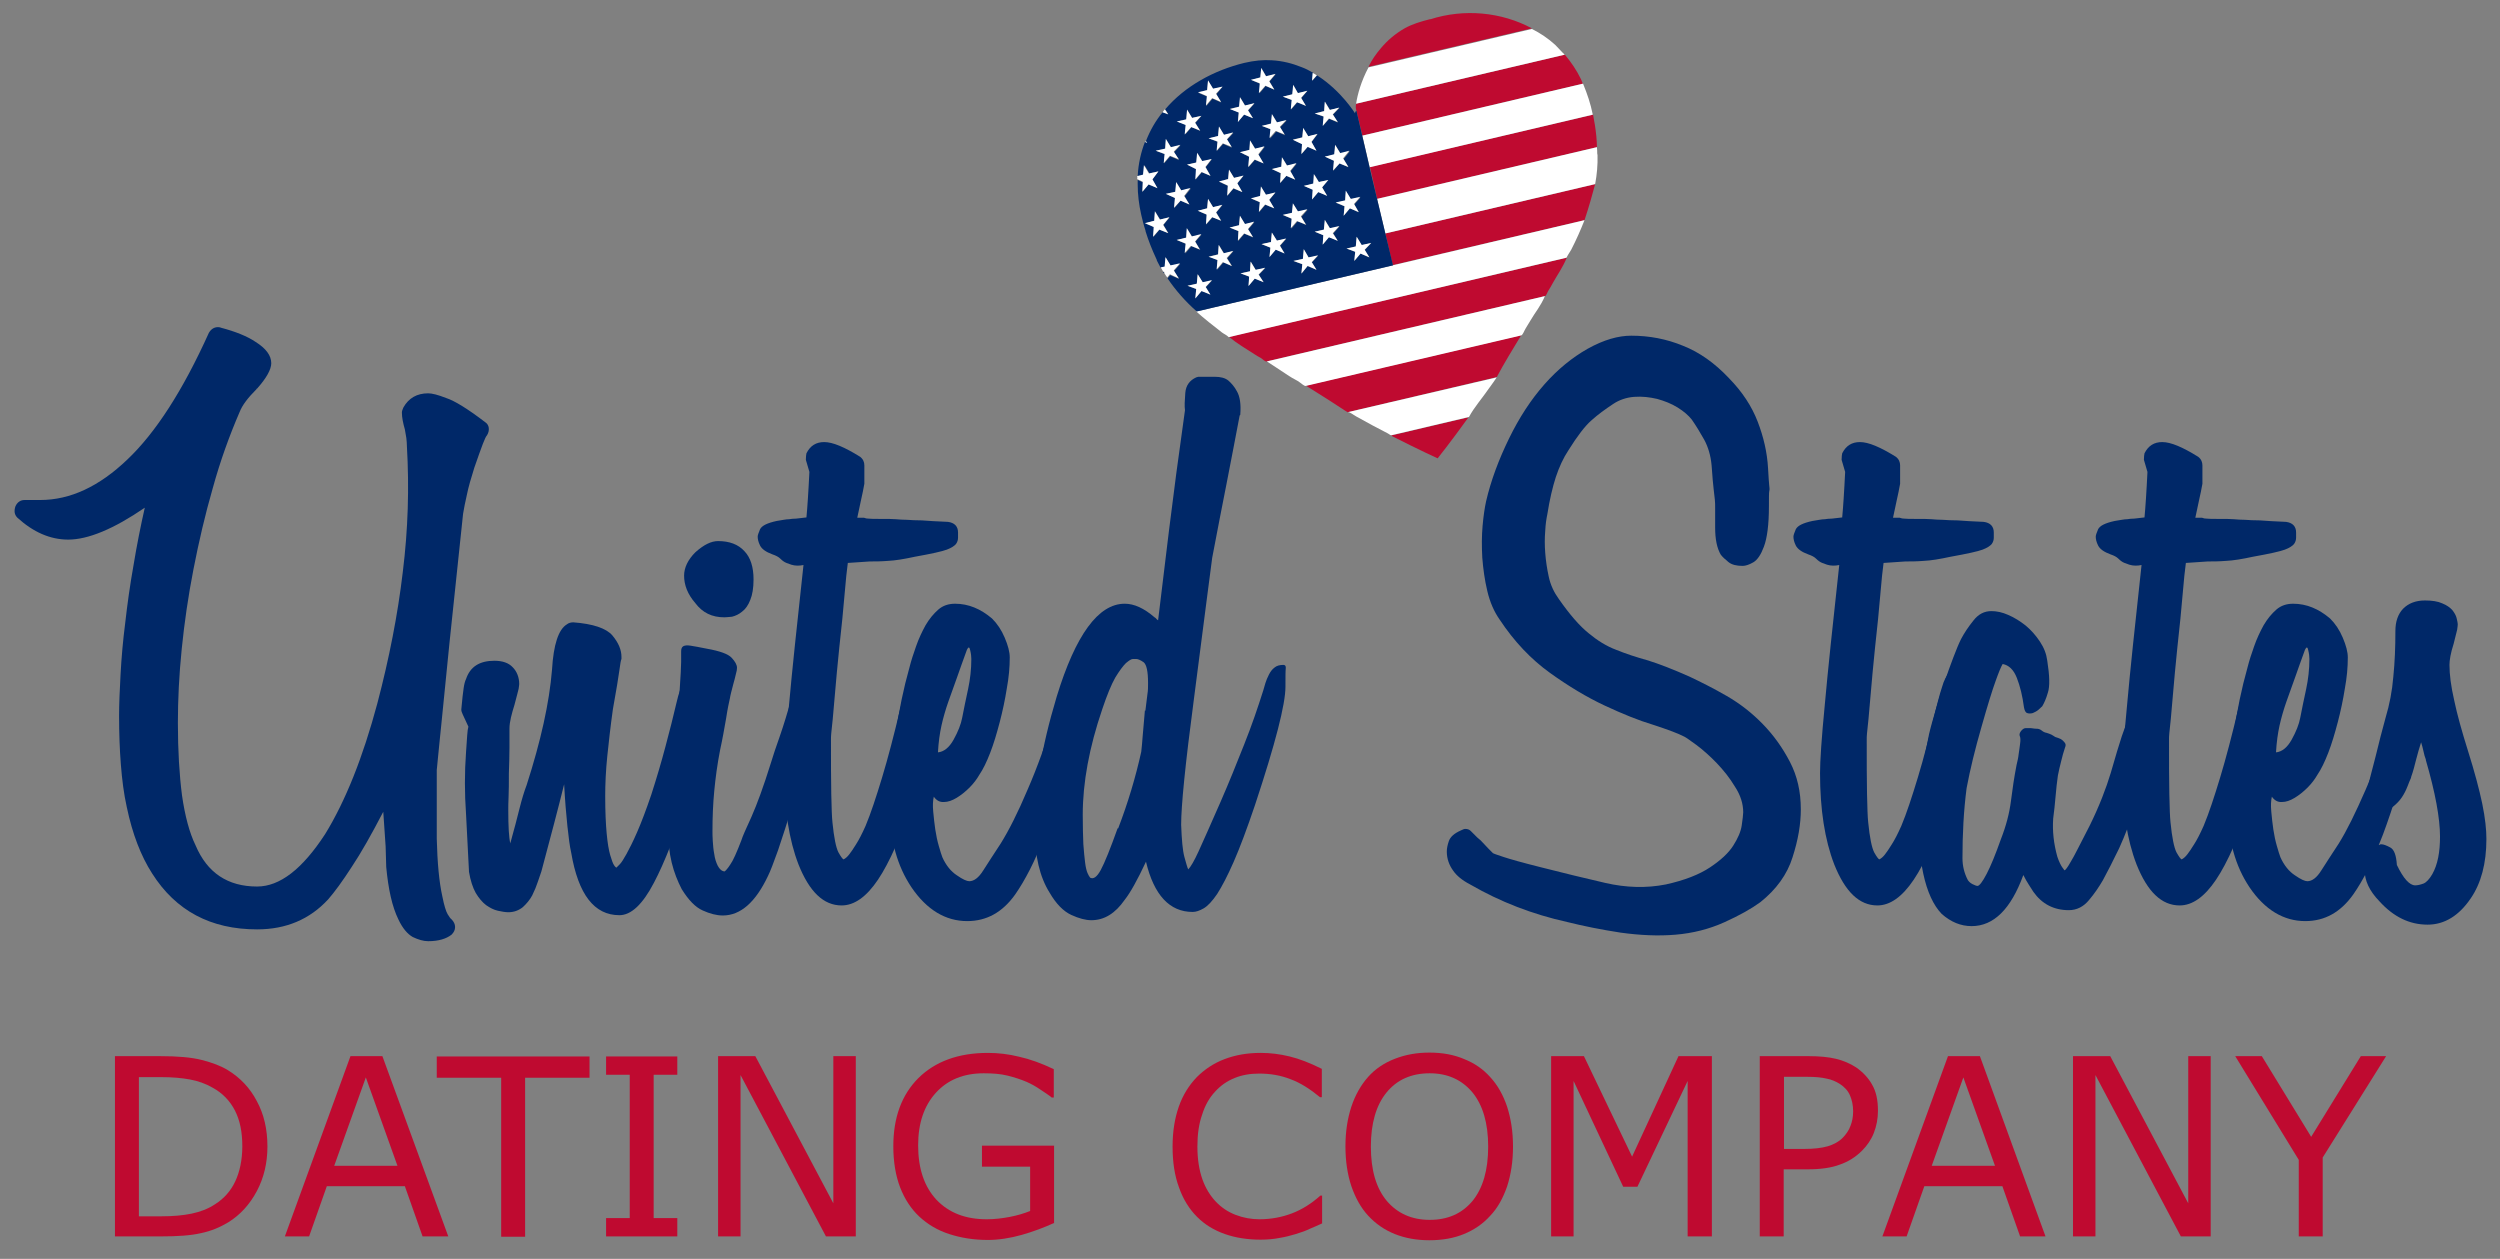 <?xml version="1.0" encoding="utf-8"?>
<!-- Generator: Adobe Illustrator 19.0.0, SVG Export Plug-In . SVG Version: 6.00 Build 0)  -->
<svg version="1.1" id="Layer_1" xmlns="http://www.w3.org/2000/svg" xmlns:xlink="http://www.w3.org/1999/xlink" x="0px" y="0px"
	 viewBox="0 0 846 426" style="enable-background:new 0 0 846 426;" xml:space="preserve">
<rect x="0" y="0" width="846" height="426" fill="#808080" stroke="none"/>
<style type="text/css">
	.st0{fill:#BF0A30;}
	.st1{fill:none;}
	.st2{fill:#FFFFFF;}
	.st3{fill:#002868;}
</style>
<g id="XMLID_1_">
	<g id="XMLID_2_">
		<path id="XMLID_24_" class="st0" d="M90.5,388c0,5.5-1.2,10.6-3.6,15.1c-2.4,4.5-5.6,8-9.6,10.5c-2.8,1.7-5.9,3-9.3,3.7
			c-3.4,0.8-7.9,1.1-13.5,1.1H38.9v-61h15.2c6,0,10.7,0.4,14.2,1.3c3.5,0.9,6.5,2,8.9,3.5c4.2,2.6,7.4,6,9.7,10.4
			C89.3,377,90.5,382.1,90.5,388z M82,387.9c0-4.8-0.8-8.8-2.5-12.1c-1.7-3.3-4.2-5.9-7.5-7.7c-2.4-1.4-5-2.3-7.7-2.8
			c-2.7-0.5-5.9-0.8-9.7-0.8H47v47.1h7.6c3.9,0,7.3-0.3,10.2-0.9c2.9-0.6,5.6-1.6,8-3.2c3-1.9,5.3-4.5,6.8-7.7S82,392.6,82,387.9z"
			/>
		<path id="XMLID_27_" class="st0" d="M151.7,418.4H143l-6-17h-26.4l-6,17h-8.2l22.2-61h10.8L151.7,418.4z M134.5,394.5l-10.7-29.9
			l-10.7,29.9H134.5z"/>
		<path id="XMLID_30_" class="st0" d="M199.5,364.7h-21.8v53.8h-8.1v-53.8h-21.8v-7.2h51.7V364.7z"/>
		<path id="XMLID_32_" class="st0" d="M229.2,418.4h-24.1v-6.2h8v-48.5h-8v-6.2h24.1v6.2h-8v48.5h8V418.4z"/>
		<path id="XMLID_34_" class="st0" d="M289.5,418.4h-10l-28.9-54.6v54.6H243v-61h12.6l26.4,49.8v-49.8h7.6V418.4z"/>
		<path id="XMLID_36_" class="st0" d="M356.6,413.9c-3.3,1.5-7,2.9-10.9,4c-3.9,1.1-7.8,1.7-11.4,1.7c-4.8,0-9.1-0.7-13.1-2
			c-4-1.3-7.3-3.3-10.1-5.9c-2.8-2.6-5-6-6.5-9.9s-2.3-8.6-2.3-13.9c0-9.7,2.8-17.4,8.5-23.1c5.7-5.6,13.5-8.5,23.5-8.5
			c3.5,0,7,0.4,10.6,1.3c3.6,0.8,7.5,2.2,11.7,4.2v9.6h-0.7c-0.8-0.7-2.1-1.5-3.7-2.6c-1.6-1.1-3.2-2-4.8-2.7
			c-1.9-0.8-4-1.5-6.4-2.1c-2.4-0.6-5.1-0.8-8.1-0.8c-6.8,0-12.2,2.2-16.2,6.6c-4,4.4-6,10.3-6,17.8c0,7.9,2.1,14,6.2,18.4
			c4.2,4.4,9.8,6.6,17,6.6c2.6,0,5.2-0.3,7.8-0.8c2.6-0.5,4.9-1.2,6.9-2v-15h-16.3v-7.1h24.4V413.9z"/>
		<path id="XMLID_38_" class="st0" d="M447.4,414c-1.5,0.7-2.9,1.3-4.1,1.8c-1.2,0.6-2.8,1.2-4.8,1.8c-1.7,0.5-3.5,1-5.4,1.3
			c-2,0.4-4.1,0.6-6.5,0.6c-4.4,0-8.4-0.6-12.1-1.9s-6.8-3.2-9.4-5.8c-2.6-2.6-4.7-5.9-6.1-9.9c-1.5-4-2.2-8.6-2.2-13.9
			c0-5,0.7-9.5,2.1-13.5c1.4-4,3.5-7.3,6.1-10c2.6-2.6,5.7-4.7,9.4-6.1c3.7-1.4,7.7-2.1,12.2-2.1c3.3,0,6.5,0.4,9.8,1.2
			c3.3,0.8,6.9,2.2,10.9,4.2v9.6h-0.6c-3.4-2.8-6.7-4.9-10-6.1c-3.3-1.3-6.8-1.9-10.6-1.9c-3.1,0-5.9,0.5-8.3,1.5
			c-2.5,1-4.7,2.5-6.6,4.6c-1.9,2-3.4,4.6-4.4,7.8c-1.1,3.1-1.6,6.7-1.6,10.8c0,4.3,0.6,8,1.7,11.1s2.7,5.6,4.5,7.5
			c1.9,2,4.1,3.5,6.7,4.5s5.3,1.5,8.1,1.5c3.9,0,7.6-0.7,11-2c3.4-1.3,6.6-3.3,9.6-6h0.6V414z"/>
		<path id="XMLID_40_" class="st0" d="M504.3,364.5c2.5,2.7,4.4,6.1,5.7,10c1.3,4,2,8.5,2,13.5c0,5-0.7,9.5-2,13.5
			c-1.4,4-3.2,7.3-5.7,9.9c-2.5,2.8-5.5,4.8-8.9,6.2c-3.4,1.4-7.3,2.1-11.7,2.1c-4.3,0-8.2-0.7-11.7-2.1c-3.5-1.4-6.5-3.5-9-6.2
			c-2.5-2.7-4.3-6-5.7-10c-1.3-3.9-2-8.4-2-13.5c0-5,0.7-9.4,2-13.4c1.3-3.9,3.2-7.3,5.7-10.1c2.4-2.7,5.4-4.7,9-6.1
			c3.6-1.4,7.4-2.1,11.7-2.1c4.4,0,8.3,0.7,11.8,2.2C499,359.8,501.9,361.8,504.3,364.5z M503.6,388c0-7.9-1.8-14-5.3-18.3
			c-3.6-4.3-8.4-6.5-14.5-6.5c-6.2,0-11.1,2.2-14.6,6.5c-3.5,4.3-5.3,10.4-5.3,18.3c0,8,1.8,14.1,5.4,18.4c3.6,4.2,8.4,6.4,14.5,6.4
			s10.9-2.1,14.5-6.4C501.8,402.1,503.6,396,503.6,388z"/>
		<path id="XMLID_43_" class="st0" d="M579.2,418.4h-8.1v-52.6l-17,35.8h-4.8l-16.8-35.8v52.6h-7.6v-61H536l16.3,34l15.7-34h11.3
			V418.4z"/>
		<path id="XMLID_45_" class="st0" d="M635.5,375.9c0,2.7-0.5,5.2-1.4,7.5c-0.9,2.3-2.3,4.3-4,6c-2.1,2.1-4.6,3.7-7.5,4.7
			c-2.9,1.1-6.5,1.6-10.9,1.6h-8.1v22.7h-8.1v-61h16.5c3.7,0,6.8,0.3,9.3,0.9c2.5,0.6,4.8,1.6,6.8,2.9c2.3,1.6,4.1,3.5,5.4,5.8
			C634.9,369.4,635.5,372.3,635.5,375.9z M627.1,376.1c0-2.1-0.4-3.9-1.1-5.5s-1.9-2.8-3.4-3.8c-1.3-0.8-2.8-1.5-4.5-1.8
			c-1.7-0.4-3.8-0.6-6.4-0.6h-8v24.4h6.8c3.3,0,5.9-0.3,8-0.9c2-0.6,3.7-1.5,5-2.8c1.3-1.3,2.2-2.7,2.7-4.1
			C626.8,379.5,627.1,377.9,627.1,376.1z"/>
		<path id="XMLID_48_" class="st0" d="M692.2,418.4h-8.6l-6-17h-26.4l-6,17H637l22.2-61H670L692.2,418.4z M675.1,394.5l-10.7-29.9
			l-10.7,29.9H675.1z"/>
		<path id="XMLID_51_" class="st0" d="M748,418.4h-10l-28.9-54.6v54.6h-7.6v-61h12.6l26.4,49.8v-49.8h7.6V418.4z"/>
		<path id="XMLID_53_" class="st0" d="M807.4,357.5L786,391.7v26.7h-8.1v-25.9l-21.5-35.1h9l16.7,27.3l16.8-27.3H807.4z"/>
	</g>
	<g id="XMLID_5_">
		<path id="XMLID_8_" class="st1" d="M483.9,6.1C483.9,6.1,483.9,6.1,483.9,6.1l0.1,0C484,6.1,483.9,6.1,483.9,6.1z"/>
		<path id="XMLID_9_" class="st0" d="M484.1,6.5l-0.2,0c-3.2,0.8-6.1,1.7-8.6,3.1c-3.3,1.9-5.9,4.2-8,6.7c-1.7,2-3.1,4-4.2,6.3
			l55.3-13C508,4,495.4,2.9,484.1,6.5z"/>
		<path id="XMLID_10_" class="st0" d="M535.7,28.3c-0.1,0-0.5-1-0.7-1.5c-1.5-3.1-3.3-5.7-5.3-8.1c-0.1-0.1-0.2-0.2-0.2-0.2
			l-70.6,16.6c-0.2,1.1-0.1,1.7,0.1,2.3l2,8.5L535.7,28.3z"/>
		<path id="XMLID_11_" class="st0" d="M466,67.3l74.4-17.5c0-2.1-0.3-5.1-0.7-7.6c0-0.2-0.1-0.4-0.1-0.5c-0.2-1-0.3-1.9-0.5-2.9
			l-75.5,17.7L466,67.3z"/>
		<path id="XMLID_12_" class="st0" d="M471.3,89.7l64.9-15.2c1.5-4.5,2.7-8.8,3.6-12.2l-71,16.7L471.3,89.7z"/>
		<path id="XMLID_13_" class="st0" d="M524,98.3c0.5-0.8,1-1.6,1.4-2.4c1.6-2.9,3.4-5.3,4.8-8.7L415.9,114c2.9,2.4,5.6,3.9,8.5,5.8
			c0.7,0.5,1.5,0.9,2.2,1.3c0.7,0.4,1.5,1.4,2.1,1.2l94.1-22.1C523.3,100.1,523.6,98.9,524,98.3z"/>
		<path id="XMLID_14_" class="st0" d="M514.8,113.4l-72.9,17.1c4.8,3,9.6,6,14.1,9l50.5-11.9C509,122.9,511.9,118.2,514.8,113.4z"/>
		<path id="XMLID_15_" class="st0" d="M497,141.2l-26.3,6.2c9.6,4.9,15.8,7.7,15.8,7.7s4.1-5.1,10.3-13.7
			C496.9,141.2,496.9,141.2,497,141.2z"/>
		<path id="XMLID_16_" class="st2" d="M526.3,15.2c-2.4-2.2-5.1-4-7.9-5.4l-55.3,13c-2.5,4.7-3.7,9.1-4.2,12.3l70.6-16.6
			C528.6,17.7,527.4,16.3,526.3,15.2z"/>
		<path id="XMLID_17_" class="st2" d="M463.5,56.6L539,38.8c-0.8-3.9-1.8-6.8-3.3-10.5L461,45.9L463.5,56.6z"/>
		<path id="XMLID_18_" class="st2" d="M468.8,79l71-16.7c0.6-3.2,0.9-6.6,0.8-9.8c0-0.1-0.1-0.5-0.1-0.6c0-0.6,0-1.1-0.1-2.1
			L466,67.3L468.8,79z"/>
		<path id="XMLID_19_" class="st2" d="M531.7,84.5c1.7-3.3,3.2-6.7,4.5-10l-65.4,15.4l-66,15.5c2.7,2.4,5.7,4.8,8.7,7.1
			c0.8,0.6,1.5,0.8,2.3,1.6l114.3-26.9C530.7,86,531.2,85.4,531.7,84.5z"/>
		<path id="XMLID_20_" class="st2" d="M516.3,111.1c0.6-0.9,1.1-1.9,1.7-2.8c1.5-2.6,3.3-4.6,4.8-8.1l-94.1,22.1
			c2.2,1.5,4.4,2.8,6.4,4.2c0.7,0.5,1.5,1,2.2,1.4c0.8,0.5,1.6,0.8,2.4,1.4c0.8,0.5,1.6,1.4,2.2,1.3l72.9-17.1
			C515.4,113.2,515.8,111.9,516.3,111.1z"/>
		<path id="XMLID_21_" class="st2" d="M504.1,131.1c0.8-1.1,1.6-2.2,2.4-3.4L456,139.5c0.8-0.2,1.9,0.9,2.9,1.4
			c3.9,2.2,7.5,4.1,10.8,5.8c0.4,0.2,0.8,0.6,1.1,0.6l26.3-6.2C499,137.6,501.5,134.9,504.1,131.1z"/>
		<path id="XMLID_22_" class="st3" d="M468.7,78.6l-2.6-10.9l-2.6-10.9L461,46l-2-8.6c-0.8,0.9-0.3,1.2-0.3,1.2s-4.6-7.7-13-13.1
			l-1.6,1.8l0.2-2.7c-1.2-0.7-2.5-1.4-3.9-1.9c-3-1.2-6.3-2.1-10-2.3c-2.9-0.2-6,0.1-9.4,0.9c-10.2,2.5-20,7.8-26.7,15.7l1.1,1.7
			l-1.9-0.8c-2.4,2.9-4.3,6.2-5.7,9.8l0.4,0.7l-0.7-0.5c-1.4,3.6-2.3,7.5-2.5,11.7l2-0.5l0.3-3.2l1.7,2.8L392,58l-2.1,2.7l1.7,2.9
			l-3-1.2l-2.1,2.5l0.3-3.2l-1.8-0.8c0,0.5,0,1.1,0,1.6c0,3.2,0.4,6.7,1.2,10.2c0.4,1.7,0.8,3.4,1.4,5.2c0,0.2,0.1,0.3,0.1,0.5
			c0.9,2.9,2.1,6,3.6,9.2c0.1,0.2,0.2,0.4,0.2,0.6c0.4,0.8,0.8,1.6,1.3,2.5l1.4-0.3l0.3-3.2l1.7,2.8l3.2-0.7l-2.1,2.4l1.7,2.7
			l-3-1.3l-0.9,1.1c2.7,4,6.2,8,9.9,11.2l66.4-15.6L468.7,78.6z M459.8,71.8l-3-1.3l-2.1,2.5l0.3-3.2l-3-1.2l3.2-0.7l0.3-3.2
			l1.7,2.8l3.2-0.7l-2.1,2.4L459.8,71.8z M402.5,69.2l-3-1.3l-2.1,2.5l0.2-3.4l-3-1.4l3.2-0.7l0.3-3.2l1.7,2.8l3.2-0.7l-2.1,2.6
			L402.5,69.2z M408.5,70.5l0.3-3.2l1.7,2.8l3.2-0.7l-2.1,2.5l1.7,2.8l-3-1.2l-2.1,2.5l0.3-3.3l-3-1.3L408.5,70.5z M409,46.8
			l3.2-0.7l0.3-3.2l1.7,2.8l3.2-0.7l-2.2,2.3l1.7,2.7l-3-1.3l-2.1,2.4l0.3-3.1L409,46.8z M427,42.6l3.2-0.7l0.3-3.2l1.7,2.8l3.2-0.7
			l-2.2,2.3l1.7,2.7l-3-1.3l-2.1,2.4l0.3-3.1L427,42.6z M438.3,60.8l-3-1.3l-2.1,2.5l0.2-3.4l-3-1.4l3.2-0.7l0.3-3.2l1.7,2.8
			l3.2-0.7l-2.1,2.6L438.3,60.8z M419.6,51.5l3.2-0.7l0.3-3.2l1.7,2.8l3.2-0.7l-2.1,2.7l1.7,2.9l-3-1.2l-2.1,2.5l0.2-3.5L419.6,51.5
			z M415.6,60.6l0.3-3.2l1.7,2.8l3.2-0.7l-2.1,2.6l1.7,2.9l-3-1.2l-2.1,2.5l0.2-3.4l-3-1.4L415.6,60.6z M426.7,63.1l1.7,2.8l3.2-0.7
			l-2.1,2.5l1.7,2.8l-3-1.2l-2.1,2.5l0.3-3.3l-3-1.3l3.2-0.7L426.7,63.1z M434.7,85.7l-3-1.3l-2.1,2.5l0.3-3.1l-3-1.2l3.2-0.7
			l0.3-3.2l1.7,2.8l3.2-0.7l-2.1,2.4L434.7,85.7z M412.2,86.1l0.3-3.2l1.7,2.8l3.2-0.7l-2.1,2.4l1.7,2.7l-3-1.3l-2.1,2.5L412,88
			l-3-1.2L412.2,86.1z M419.1,78.2l-3-1.2l3.2-0.7l0.3-3.2l1.7,2.8l3.2-0.7l-2.1,2.4l1.7,2.8l-3-1.3l-2.1,2.5L419.1,78.2z M437.1,74
			l-3-1.2l3.2-0.7l0.3-3.2l1.7,2.8l3.2-0.7l-2.1,2.4l1.7,2.8l-3-1.3l-2.1,2.5L437.1,74z M452.7,81.5l-3-1.3l-2.1,2.5l0.3-3.1l-3-1.2
			l3.2-0.7l0.3-3.2l1.7,2.8l3.2-0.7l-2.1,2.4L452.7,81.5z M446.3,61.6l3.2-0.7l-2.1,2.5l1.7,2.8l-3-1.2l-2.1,2.5l0.3-3.3l-3-1.3
			l3.2-0.7l0.3-3.2L446.3,61.6z M456.3,56.6l-3-1.3l-2.1,2.5l0.2-3.4l-3-1.4l3.2-0.7l0.3-3.2l1.7,2.8l3.2-0.7l-2.1,2.6L456.3,56.6z
			 M445.5,51l-3-1.3l-2.1,2.5l0.2-3.5l-3.1-1.5l3.2-0.7l0.3-3.2l1.7,2.8l3.2-0.7l-2.1,2.7L445.5,51z M448.1,37.6l0.3-3.2l1.7,2.8
			l3.2-0.7l-2.2,2.3l1.7,2.7l-3-1.3l-2.1,2.4l0.3-3.1l-3-1.1L448.1,37.6z M439.2,31.5l3.2-0.7l-2.1,2.4l1.7,2.7l-3-1.3l-2.1,2.5
			l0.3-3.2l-3-1.2l3.2-0.7l0.3-3.2L439.2,31.5z M426.5,26.2l0.3-3.2l1.7,2.8l3.2-0.7l-2.1,2.5l1.7,2.8l-3-1.3l-2.1,2.5l0.3-3.2
			l-3-1.3L426.5,26.2z M421.3,35.7l3.2-0.7l-2.1,2.4L424,40l-3-1.3l-2.1,2.5l0.3-3.2l-3-1.2l3.2-0.7l0.3-3.2L421.3,35.7z
			 M408.5,30.5l0.3-3.2l1.7,2.8l3.2-0.7l-2.1,2.5l1.7,2.8l-3-1.3l-2.1,2.5l0.3-3.2l-3-1.3L408.5,30.5z M401.7,37.1l1.7,2.8l3.2-0.7
			l-2.1,2.4l1.7,2.7l-3-1.3l-2.1,2.5l0.3-3.2l-3-1.2l3.2-0.7L401.7,37.1z M391.1,51l3.2-0.7l0.3-3.2l1.7,2.8l3.2-0.7l-2.2,2.3
			l1.7,2.7l-3-1.3l-2.1,2.4l0.3-3.1L391.1,51z M401.7,55.7l3.2-0.7l0.3-3.2l1.7,2.8l3.2-0.7l-2.1,2.7l1.7,2.9l-3-1.2l-2.1,2.5
			l0.2-3.5L401.7,55.7z M390.6,74.7l0.3-3.2l1.7,2.8l3.2-0.7l-2.1,2.5l1.7,2.8l-3-1.2l-2.1,2.5l0.3-3.3l-3-1.3L390.6,74.7z
			 M398.2,81.2l3.2-0.7l0.3-3.2l1.7,2.8l3.2-0.7l-2.1,2.4l1.7,2.8l-3-1.3l-2.1,2.5l0.3-3.2L398.2,81.2z M409.6,99.7l-3-1.3l-2.1,2.5
			l0.3-3.1l-3-1.1L405,96l0.3-3.2l1.7,2.8l3.2-0.7l-2.2,2.3L409.6,99.7z M427.6,95.5l-3-1.3l-2.1,2.5l0.3-3.1l-3-1.1l3.2-0.7
			l0.3-3.2l1.7,2.8l3.2-0.7l-2.2,2.3L427.6,95.5z M445.5,91.3l-3-1.3l-2.1,2.5l0.3-3.1l-3-1.1l3.2-0.7l0.3-3.2l1.7,2.8l3.2-0.7
			l-2.2,2.3L445.5,91.3z M463.4,87.1l-3-1.3l-2.1,2.5l0.3-3.1l-3-1.1l3.2-0.7l0.3-3.2l1.7,2.8l3.2-0.7l-2.2,2.3L463.4,87.1z"/>
		<path id="XMLID_86_" class="st3" d="M393.6,92c0.1,0.2,0.2,0.4,0.3,0.5l0-0.4L393.6,92z"/>
		<path id="XMLID_87_" class="st2" d="M395.3,38.7l-1.1-1.7c-0.3,0.3-0.5,0.6-0.8,1L395.3,38.7z"/>
		<polygon id="XMLID_88_" class="st2" points="408.1,35.7 410.2,33.2 413.2,34.5 411.5,31.7 413.7,29.3 410.5,30 408.8,27.2 
			408.5,30.5 405.4,31.2 408.4,32.5 		"/>
		<polygon id="XMLID_89_" class="st2" points="426,31.5 428.2,29 431.2,30.3 429.5,27.5 431.6,25 428.4,25.8 426.8,23 426.5,26.2 
			423.3,27 426.3,28.2 		"/>
		<path id="XMLID_90_" class="st2" d="M444,27.3l1.6-1.8c-0.4-0.3-0.9-0.6-1.4-0.8L444,27.3z"/>
		<path id="XMLID_91_" class="st2" d="M387.7,47.7c0,0.1-0.1,0.2-0.1,0.3c0,0,0,0.1,0,0.1l0.6,0.3L387.7,47.7z"/>
		<polygon id="XMLID_92_" class="st2" points="398.2,41.1 401.2,42.3 400.9,45.5 403.1,43 406.1,44.2 404.4,41.5 406.5,39.2 
			403.4,39.9 401.7,37.1 401.4,40.4 		"/>
		<polygon id="XMLID_93_" class="st2" points="419.3,36.1 416.2,36.9 419.2,38.1 418.9,41.3 421,38.8 424,40 422.3,37.3 424.5,34.9 
			421.3,35.7 419.6,32.9 		"/>
		<polygon id="XMLID_94_" class="st2" points="437.3,31.9 434.1,32.7 437.1,33.8 436.8,37 438.9,34.6 441.9,35.8 440.3,33.1 
			442.4,30.7 439.2,31.5 437.6,28.7 		"/>
		<polygon id="XMLID_95_" class="st2" points="393.8,55.2 395.9,52.7 398.9,53.9 397.2,51.3 399.4,49 396.2,49.8 394.5,47 
			394.3,50.3 391.1,51 394.1,52.1 		"/>
		<polygon id="XMLID_96_" class="st2" points="413.8,48.5 416.8,49.7 415.2,47.1 417.3,44.8 414.2,45.6 412.5,42.8 412.2,46 
			409,46.8 412,47.9 411.7,51 		"/>
		<polygon id="XMLID_97_" class="st2" points="429.6,46.7 431.7,44.3 434.7,45.5 433.1,42.9 435.3,40.6 432.1,41.4 430.4,38.6 
			430.1,41.8 427,42.6 429.9,43.7 		"/>
		<polygon id="XMLID_98_" class="st2" points="447.9,39.4 447.6,42.6 449.7,40.1 452.7,41.3 451,38.7 453.2,36.4 450,37.2 
			448.3,34.4 448.1,37.6 444.9,38.4 		"/>
		<path id="XMLID_99_" class="st2" d="M386.6,64.9l2.1-2.5l3,1.3l-1.7-3L392,58l-3.2,0.7l-1.7-2.8l-0.3,3.2l-2,0.5c0.2,1,0,0.7,0,1
			l1.9,0.9L386.6,64.9z"/>
		<polygon id="XMLID_100_" class="st2" points="404.5,60.7 406.6,58.2 409.6,59.5 407.9,56.5 410,53.8 406.8,54.5 405.1,51.7 
			404.8,55 401.7,55.7 404.7,57.2 		"/>
		<polygon id="XMLID_101_" class="st2" points="422.4,56.5 424.6,54 427.6,55.3 425.8,52.2 427.9,49.5 424.7,50.3 423,47.5 
			422.8,50.7 419.6,51.5 422.7,53 		"/>
		<polygon id="XMLID_102_" class="st2" points="445.8,45.3 442.7,46.1 441,43.3 440.7,46.5 437.5,47.3 440.6,48.8 440.4,52.1 
			442.5,49.7 445.5,51 443.8,48 		"/>
		<polygon id="XMLID_103_" class="st2" points="399.7,64.4 398,61.6 397.7,64.9 394.5,65.6 397.6,67 397.3,70.3 399.5,67.9 
			402.5,69.2 400.7,66.3 402.8,63.6 		"/>
		<polygon id="XMLID_104_" class="st2" points="415.3,66.2 417.4,63.7 420.4,65 418.7,62 420.8,59.4 417.6,60.2 415.9,57.4 
			415.6,60.6 412.5,61.4 415.5,62.8 		"/>
		<polygon id="XMLID_105_" class="st2" points="435.5,56 433.8,53.2 433.6,56.4 430.4,57.2 433.4,58.6 433.2,61.9 435.3,59.5 
			438.3,60.8 436.6,57.8 438.7,55.2 		"/>
		<polygon id="XMLID_106_" class="st2" points="453.5,51.8 451.8,49 451.5,52.2 448.3,53 451.4,54.4 451.1,57.7 453.3,55.3 
			456.3,56.5 454.5,53.6 456.6,51 		"/>
		<polygon id="XMLID_107_" class="st2" points="390.2,80.1 392.3,77.7 395.3,78.9 393.6,76.1 395.7,73.5 392.5,74.3 390.8,71.5 
			390.6,74.7 387.4,75.5 390.4,76.8 		"/>
		<polygon id="XMLID_108_" class="st2" points="408.1,75.9 410.2,73.5 413.2,74.7 411.5,71.9 413.6,69.3 410.5,70.1 408.8,67.3 
			408.5,70.5 405.3,71.3 408.3,72.6 		"/>
		<polygon id="XMLID_109_" class="st2" points="423.3,67.1 426.3,68.4 426,71.7 428.1,69.2 431.2,70.5 429.5,67.6 431.6,65.1 
			428.4,65.9 426.7,63.1 426.4,66.3 		"/>
		<polygon id="XMLID_110_" class="st2" points="444.4,62.1 441.2,62.9 444.2,64.2 444,67.5 446.1,65 449.1,66.3 447.4,63.4 
			449.5,60.9 446.3,61.6 444.6,58.9 		"/>
		<polygon id="XMLID_111_" class="st2" points="400.9,85.6 403,83.2 406,84.4 404.4,81.7 406.5,79.2 403.3,80 401.6,77.2 
			401.4,80.4 398.2,81.2 401.2,82.4 		"/>
		<polygon id="XMLID_112_" class="st2" points="424,80.2 422.3,77.5 424.4,75 421.3,75.8 419.6,73 419.3,76.2 416.1,77 419.1,78.2 
			418.9,81.4 421,79 		"/>
		<polygon id="XMLID_113_" class="st2" points="441.9,76 440.2,73.2 442.4,70.8 439.2,71.5 437.5,68.8 437.2,72 434.1,72.7 
			437.1,74 436.8,77.2 438.9,74.8 		"/>
		<polygon id="XMLID_114_" class="st2" points="460.3,66.6 457.1,67.3 455.4,64.5 455.2,67.8 452,68.5 455,69.8 454.7,73 
			456.8,70.5 459.8,71.8 458.2,69 		"/>
		<path id="XMLID_115_" class="st2" d="M398.9,94.2l-1.7-2.7l2.1-2.4l-3.2,0.7l-1.7-2.8l-0.3,3.2l-1.4,0.3c0.2,0,0.6,0.9,0.9,1.4
			l0.4,0.1l0,0.4c0.3,0.5,0.6,1,1,1.5l0.9-1.1L398.9,94.2z"/>
		<polygon id="XMLID_116_" class="st2" points="411.7,91.2 413.8,88.7 416.8,90 415.1,87.3 417.3,84.9 414.1,85.7 412.4,82.9 
			412.2,86.1 409,86.9 412,88 		"/>
		<polygon id="XMLID_117_" class="st2" points="432.1,81.4 430.4,78.7 430.1,81.9 426.9,82.6 429.9,83.8 429.6,87 431.7,84.5 
			434.7,85.8 433.1,83.1 435.2,80.7 		"/>
		<polygon id="XMLID_118_" class="st2" points="450,77.2 448.3,74.4 448,77.7 444.9,78.4 447.8,79.6 447.6,82.8 449.7,80.3 
			452.7,81.5 451,78.9 453.2,76.5 		"/>
		<polygon id="XMLID_119_" class="st2" points="407,95.5 405.3,92.8 405,96 401.9,96.7 404.8,97.8 404.5,101 406.6,98.5 409.6,99.7 
			408,97.1 410.1,94.8 		"/>
		<polygon id="XMLID_120_" class="st2" points="424.9,91.3 423.2,88.5 423,91.8 419.8,92.5 422.7,93.6 422.5,96.8 424.6,94.3 
			427.6,95.5 425.9,92.9 428.1,90.6 		"/>
		<polygon id="XMLID_121_" class="st2" points="442.8,87.1 441.2,84.3 440.9,87.6 437.7,88.3 440.7,89.4 440.4,92.6 442.5,90 
			445.5,91.3 443.9,88.7 446,86.4 		"/>
		<polygon id="XMLID_122_" class="st2" points="460.8,82.9 459.1,80.1 458.8,83.4 455.7,84.1 458.6,85.2 458.3,88.3 460.4,85.8 
			463.4,87.1 461.8,84.5 464,82.2 		"/>
	</g>
	<g id="XMLID_123_">
		<path id="XMLID_124_" class="st3" d="M164.1,142.8c0.8,0.5,1.2,1.2,1.3,2c0.1,0.9-0.1,1.7-0.6,2.5c-0.3,0.3-0.8,1.3-1.4,2.9
			c-0.6,1.6-1.6,4.3-2.9,8.1c-1.1,3.5-2,6.6-2.5,9.1c-0.6,2.6-1,4.7-1.3,6.5c-1.9,18.1-3.4,32.6-4.6,43.7c-1.1,11.1-2,19.8-2.6,26
			c-0.6,6.2-1.1,10.5-1.3,12.9c-0.2,2.4-0.4,3.8-0.4,4.1v23.2c0.2,8.1,0.8,14.7,1.9,19.6c0.6,3,1.2,5,1.8,6c0.6,1,1,1.5,1.3,1.7
			c0.8,0.8,1.2,1.7,1.2,2.6c0,1-0.4,1.8-1.2,2.6c-1.8,1.4-4.4,2.2-7.9,2.2c-1.6,0-3.3-0.5-5.2-1.4c-1.8-1-3.5-3-4.9-6
			c-2.1-4.3-3.4-10.2-4.1-17.7l-0.2-6.9c-0.2-2.7-0.3-4.7-0.4-5.9c-0.1-1.2-0.2-3.2-0.4-5.9c-4,7.7-7.5,13.9-10.7,18.7
			c-3.1,4.8-5.8,8.5-8,11c-6.2,6.7-14.2,10.1-24,10.1c-15.7,0-27.5-6.3-35.5-18.9c-3.8-5.9-6.7-13.4-8.6-22.5c-1-4.5-1.6-9.3-2-14.4
			c-0.4-5.1-0.6-10.6-0.6-16.5c0-3.8,0.2-8.5,0.5-14c0.3-5.5,0.8-11.4,1.6-17.6c0.7-6.2,1.6-12.7,2.8-19.4
			c1.1-6.7,2.4-13.2,3.8-19.4c-10.5,7.2-19.2,10.8-25.9,10.8c-6.1,0-11.8-2.5-17.2-7.4c-1-1-1.2-2.2-0.7-3.8
			c0.6-1.4,1.7-2.2,3.1-2.2h5.3c10.2,0,20-4.6,29.5-13.7c9.6-9.1,18.8-23.4,27.6-42.9c0.8-1.3,1.8-1.9,3.1-1.9c0.5,0,0.8,0.1,1,0.2
			c4.9,1.3,8.9,2.9,11.7,4.8c3.5,2.2,5.3,4.6,5.3,7.2c0,2.1-1.6,5-4.8,8.6c-0.2,0-0.2,0.1-0.2,0.2c-2.9,2.9-4.8,5.4-5.7,7.7
			c-3.5,8.1-6.6,16.7-9.1,25.8c-2.6,9-4.7,18.1-6.5,27.3c-1.8,9.2-3.1,18.2-4,27.1c-0.9,8.9-1.3,17.2-1.3,25
			c0,9.4,0.5,17.6,1.4,24.6c1,6.9,2.5,12.6,4.6,16.9C70.1,295.3,77,300,87,300c7.7,0,15.3-5.9,23-17.7c6.9-11.2,12.8-26,17.7-44.3
			c4-15.2,6.9-30,8.6-44.4c1.8-14.5,2.2-28.6,1.4-42.5c0-1-0.1-1.9-0.2-2.9c-0.2-1-0.3-1.9-0.5-2.9c-0.6-2.1-1-4-1-5.7
			c0-0.5,0.2-1,0.5-1.7c1.8-3.2,4.6-4.8,8.4-4.8c1.3,0,3.3,0.5,6.1,1.6C153.8,135.6,158.2,138.3,164.1,142.8z"/>
		<path id="XMLID_126_" class="st3" d="M236.4,226.9c0.6,0,1.7,0.4,3.2,1.1c1.5,0.7,2.3,2.8,2.3,6.1c0,5.3-3.1,17.2-9.3,35.9
			c-4,12.3-7.7,21.9-11.3,28.7c-3.8,7.3-7.7,11-11.7,11c-8.5,0-13.9-7-16.3-21.1c-0.5-2.2-0.9-5.3-1.3-9.1
			c-0.4-3.8-0.8-8.5-1.1-14.1c-1,4-2.1,8.4-3.4,13.3c-1.3,4.9-2.7,10.3-4.3,16.2c-0.3,0.8-0.7,2-1.2,3.5c-0.5,1.5-1.1,3-1.9,4.6
			c-0.8,1.5-1.9,2.8-3.2,4c-1.4,1.1-3,1.7-4.9,1.7c-1,0-2.1-0.2-3.5-0.5c-1.4-0.3-2.7-1-4-1.9c-1.3-1-2.4-2.3-3.5-4.1
			c-1-1.8-1.8-4.2-2.3-7.2v-0.2c-0.2-3.2-0.3-6.4-0.5-9.7c-0.2-3.3-0.3-6.5-0.5-9.7c-0.5-7-0.5-14,0-20.8c0.2-2.6,0.3-4.5,0.4-5.8
			c0.1-1.3,0.2-2.2,0.4-2.9l-1.9-4.1c-0.3-0.6-0.5-1.2-0.5-1.7c0.3-3.5,0.6-5.9,0.8-7.3c0.2-1.4,0.5-2.4,0.8-3
			c1.4-4.2,4.6-6.2,9.6-6.2c2.7,0,4.8,0.7,6.2,2.2c1.4,1.4,2.2,3.4,2.2,5.7c0,0.3-0.1,0.8-0.2,1.6c-0.2,0.7-0.6,2.5-1.4,5.4
			c-0.5,1.6-0.9,3-1.2,4.3c-0.3,1.3-0.5,2.6-0.5,3.8c0,1.8,0,3.9,0,6.5c0,2.6-0.1,5.4-0.2,8.6c0,3.2,0,5.8-0.1,7.9
			c-0.1,2.1-0.1,3.6-0.1,4.6c0,5.4,0.2,9.2,0.7,11.3v-0.2c1.3-4.6,2.3-8.5,3.1-11.7c0.8-3.2,1.6-5.8,2.4-7.9
			c4.8-14.9,7.7-27.9,8.6-39.1c0.5-8.5,2.2-13.6,5-15.3c0.6-0.5,1.4-0.7,2.2-0.7c6.7,0.5,11.1,2,13.2,4.4c2.1,2.5,3.1,4.9,3.1,7.3
			v0.7c-0.2,0.3-0.4,1.6-0.7,3.8c-0.3,2.2-1,6.6-2.2,13.2c-0.8,5.7-1.4,11.1-1.9,15.9c-0.5,4.9-0.7,9.4-0.7,13.5
			c0,5.3,0.2,9.5,0.5,12.7c0.3,3.2,0.7,5.6,1.2,7.3c0.5,1.7,0.9,2.8,1.3,3.4c0.4,0.6,0.7,0.8,0.8,0.8c0.2-0.2,0.5-0.5,1.1-1.1
			c0.6-0.6,1.3-1.7,2.3-3.5c1-1.8,2.2-4.2,3.6-7.4c1.4-3.2,3-7.4,4.8-12.7c1.8-5.6,3.4-11,4.8-16.3c1.4-5.3,2.7-10.3,3.8-15.1
			c0.6-2.7,1.5-5.2,2.5-7.3C232.6,228,234.2,226.9,236.4,226.9z"/>
		<path id="XMLID_128_" class="st3" d="M259.9,296.4c-4.2,8.9-9.3,13.4-15.3,13.4c-2.1,0-4.4-0.6-6.8-1.7c-2.5-1.1-4.8-3.5-7.1-7.2
			c-1.4-2.7-2.6-5.7-3.4-9c-0.8-3.3-1.2-7-1.2-11.1c0-3.5,0.7-13.1,2.2-28.7c0.8-7.7,1.4-13.9,1.7-18.6c0.3-4.7,0.5-7.9,0.5-9.5
			c0-1.6,0-2.8,0-3.6c0-0.8,0.2-1.4,0.7-1.7c0.5-0.3,1.3-0.4,2.5-0.2c1.2,0.2,3,0.5,5.4,1c4.5,0.8,7.3,1.8,8.5,3.1
			c1.2,1.3,1.8,2.4,1.8,3.4c0,0.5-0.1,1.2-0.4,2.2c-0.2,1-0.5,2-0.8,3.1c-0.3,1.1-0.6,2.2-0.8,3.1c-0.2,1-0.4,1.6-0.4,1.9
			c-0.3,1.3-0.8,3.6-1.3,6.9c-0.6,3.4-1.2,6.9-2,10.5c-1,5.1-1.6,9.8-2,14c-0.4,4.2-0.6,8.7-0.6,13.5c0,0.8,0,1.9,0.1,3.4
			c0.1,1.4,0.2,2.9,0.5,4.4c0.2,1.5,0.6,2.8,1.2,4c0.6,1.1,1.3,1.8,2.3,1.9c0.3-0.2,1-0.9,1.9-2.3c1-1.4,2.2-4.1,3.8-8.3
			c0.3-1,1.4-3.6,3.4-7.9c1.9-4.3,4.1-10.3,6.5-18c0.8-2.6,1.8-5.7,3.1-9.3c1.3-3.7,2.6-8.1,4.1-13.2c0.2-0.6,0.4-1.5,0.7-2.5
			c0.3-1,0.7-2,1.2-3c0.5-1,1.1-1.8,1.9-2.4c0.8-0.6,1.8-1,3.1-1c0.5,0,1.1,0.4,1.8,1.1c0.7,0.7,1.1,2.8,1.1,6.1
			c0,0.8-0.1,1.9-0.2,3.2c-0.2,1.4-0.6,3.4-1.2,6.2c-0.6,2.8-1.6,6.3-2.8,10.7c-1.2,4.3-2.8,9.8-4.9,16.5c-2.2,7.2-4,12.8-5.4,16.9
			C261.8,291.9,260.7,294.8,259.9,296.4z M245.1,208.9c-4.2,0-7.4-1.6-9.8-4.8c-2.6-3-3.8-6.1-3.8-9.3c0-2.7,1.3-5.4,3.8-7.9
			c2.9-2.6,5.4-3.8,7.7-3.8c3.8,0,6.8,1.1,8.9,3.4c2.1,2.2,3.1,5.4,3.1,9.6c0,2.9-0.4,5.2-1.1,6.9c-0.7,1.8-1.6,3.1-2.8,4
			c-1.1,0.9-2.2,1.4-3.4,1.7C246.6,208.8,245.7,208.9,245.1,208.9z"/>
		<path id="XMLID_131_" class="st3" d="M320.8,176.6c2.2,0.3,3.4,1.5,3.4,3.6v1.7c0,0.8-0.2,1.5-0.7,2.2c-0.5,0.6-1.5,1.3-3.1,1.9
			c-1.6,0.6-5.2,1.4-10.8,2.4c-3.7,0.8-6.7,1.3-9.1,1.4c-2.4,0.2-4.5,0.2-6.2,0.2l-7.4,0.5c-0.3,2.2-0.7,5.8-1.1,10.7
			c-0.4,4.9-1,10.9-1.8,18.1c-0.6,6.1-1.1,11-1.4,14.9c-0.3,3.8-0.6,6.9-0.8,9.1c-0.2,2.2-0.4,3.8-0.5,4.8c-0.1,1-0.1,1.6-0.1,1.9
			c0,7.7,0,13.9,0.1,18.6c0.1,4.7,0.2,7.9,0.4,9.7c0.5,5.1,1.2,8.5,2,10.1c0.9,1.6,1.5,2.4,1.8,2.4c0.6-0.3,1.3-0.9,1.9-1.7
			c0.6-0.8,1.4-1.9,2.3-3.4c0.9-1.4,2-3.5,3.2-6.2c1.8-4.3,3.6-9.8,5.6-16.4c2-6.6,4-14.3,6.1-23.1c0.5-2.1,1-3.8,1.4-5.3
			c0.5-1.4,0.9-2.7,1.2-3.8c0.3-0.8,0.8-1.8,1.6-3.1c0.7-1.3,1.9-1.9,3.5-1.9c1.4,0,2.8,0.5,4.1,1.6c1.3,1,1.9,2.9,1.9,5.6
			c0,3-0.7,7.6-2.2,13.8c-1.4,6.2-3.8,14-6.9,23.6c-4.2,12.3-8.2,21.4-12.1,27.2c-3.9,5.8-8,8.7-12.3,8.7c-6.1,0-10.9-4.6-14.6-13.9
			c-3.2-8.3-4.8-18.6-4.8-30.9c0-4,0.5-11.7,1.6-23c1-11.3,2.7-27.2,4.9-47.4c-1.4,0.3-2.8,0.3-4.1-0.1c-1.3-0.4-2.2-0.8-2.6-1.1
			c-0.3-0.2-0.7-0.5-1.2-1c-0.5-0.5-1.4-1-2.6-1.4c-2.2-0.8-3.6-1.8-4.2-3c-0.6-1.2-0.8-2.2-0.8-3c0-0.5,0.3-1.3,0.8-2.5
			c0.6-1.2,2.4-2.1,5.6-2.8c1-0.2,1.8-0.3,2.4-0.4c0.6-0.1,1.3-0.2,1.9-0.2c0.6-0.1,1.4-0.2,2.3-0.2c0.9-0.1,2-0.2,3.5-0.4
			c0.2-1.8,0.3-3.9,0.5-6.5c0.2-2.6,0.3-5.5,0.5-8.9l-1.2-4.1c0-1,0.1-1.7,0.2-2.2c1.3-2.6,3.3-3.8,6-3.8c2.9,0,6.9,1.7,12.2,5
			c1,0.8,1.4,1.8,1.4,2.9v5.5v0.7c-0.3,1.8-0.7,3.6-1.1,5.4c-0.4,1.8-0.8,3.9-1.3,6.1c1.1,0,1.8,0,2,0s0.4,0,0.6,0.1
			c0.2,0.1,0.6,0.2,1.2,0.2c0.6,0.1,2.1,0.1,4.3,0.1c2.1,0,3.7,0,4.9,0.1c1.2,0.1,2.5,0.2,3.8,0.2c1.4,0.1,3.1,0.2,5.1,0.2
			C314,176.3,316.9,176.4,320.8,176.6z"/>
		<path id="XMLID_133_" class="st3" d="M364.9,225c2.1,0,3,0.6,2.9,1.8c-0.2,1.2-0.2,2.8-0.2,4.7c0,0.3,0,0.8-0.1,1.6
			c-0.1,0.7-0.3,1.7-0.6,3c-0.3,1.3-0.7,3-1.2,5.3c-0.5,2.2-1.2,5-2.2,8.4c-3,12.3-6.3,23.2-9.8,32.6c-1.8,4.6-3.5,8.6-5.2,11.9
			c-1.7,3.3-3.3,6-4.9,8.3c-4.3,6.1-9.7,9.1-16.3,9.1c-7.3,0-13.7-3.8-18.9-11.5c-4.8-7.2-7.2-15.9-7.2-26.1
			c0-8.3,0.6-16.7,1.8-25.2c1.2-8.5,2.8-16.1,4.7-22.8c0.6-2.4,1.4-4.9,2.3-7.4c0.9-2.6,2-4.9,3.2-7.1c1.3-2.2,2.7-3.9,4.3-5.3
			c1.6-1.4,3.5-2,5.7-2c4.5,0,8.6,1.7,12.5,5c1.8,1.8,3.2,3.9,4.3,6.5c1.1,2.6,1.7,4.8,1.7,6.7c0,3.2-0.3,6.7-1,10.5
			c-0.6,3.8-1.4,7.6-2.4,11.4c-1,3.8-2,7.2-3.2,10.3c-1.2,3.1-2.4,5.6-3.7,7.5c-0.8,1.4-1.9,2.9-3.3,4.3c-1.4,1.4-2.9,2.6-4.4,3.5
			c-1.5,0.9-2.9,1.4-4.3,1.4c-1.3,0.1-2.5-0.5-3.4-1.8c-0.3,1.3-0.4,3-0.2,5c0.2,2.1,0.4,4.1,0.7,6.1c0.3,2,0.7,3.9,1.2,5.6
			c0.5,1.8,0.9,3,1.2,3.8c1.2,2.7,2.9,4.8,4.9,6.1c2,1.4,3.4,2,4.2,2c1.6,0,3.2-1.2,4.7-3.6c1.5-2.4,3.5-5.4,5.9-9.1
			c2.7-4.3,5.8-10.4,9.1-18.2c3.4-7.8,6.4-16.2,9.1-25.2c0.5-1.8,0.9-3.5,1.3-5.2c0.4-1.7,0.8-3.4,1.3-5.2
			C360.1,227.3,362,225,364.9,225z M327.2,219.9c-1.3,3.5-2.4,6.7-3.4,9.5c-1,2.8-2,5.5-2.9,8.1s-1.7,5.3-2.3,8
			c-0.6,2.7-1,5.7-1.2,9.1c2-0.2,3.8-1.6,5.3-4.3c1.5-2.7,2.5-5.2,2.9-7.4c0.6-3.2,1.3-6.4,2-9.7c0.7-3.3,1.1-6.7,1.1-10.2
			c0-0.8-0.1-1.8-0.4-3C328.1,218.9,327.7,218.8,327.2,219.9z"/>
		<path id="XMLID_136_" class="st3" d="M434.3,225c0.6,0,0.9,0.4,0.8,1.2c-0.1,0.8-0.1,2.9-0.1,6.2c0,5.9-3.4,19.2-10.3,40
			c-2.7,8-5.1,14.4-7.2,19.2c-2.1,4.8-4,8.4-5.6,10.9c-1.7,2.5-3.2,4.1-4.6,4.9c-1.4,0.8-2.6,1.2-3.7,1.2c-7.8,0-13.1-5.7-15.8-17
			c-2.9,6.2-5.3,10.5-7.2,12.9c-3.2,4.6-6.9,6.9-11.3,6.9c-1.9,0-4.2-0.6-6.8-1.8c-2.6-1.2-5.1-3.7-7.3-7.5c-3.4-5.4-5-12.5-5-21.1
			c0-7,0.6-14.1,1.7-21.2c1.1-7.1,3-15.1,5.7-24.1c6.4-20.9,14.1-31.4,23-31.4c3.2,0,6.5,1.5,10.1,4.6c0.3,0.2,0.5,0.3,0.6,0.5
			c0.1,0.2,0.3,0.3,0.6,0.5c1-8.1,2.2-18.3,3.7-30.5c1.5-12.2,3.3-25.8,5.4-40.6c-0.2-1.3-0.1-3.2,0.1-5.8c0.2-2.6,1.5-4.3,3.7-5.3
			l0.7-0.2h5.5c2.1,0,3.6,0.4,4.7,1.3c1,0.9,2,2,2.8,3.5c1.1,1.8,1.5,4.5,1.2,8.1l-0.2,0.2c-1.4,7.5-2.9,15.1-4.4,22.9
			c-1.5,7.7-3.2,16.2-4.9,25.3c-0.2,1.3-0.8,5.9-1.8,13.8c-1,7.9-2.5,19.3-4.4,34.1c-2.9,21.9-4.3,36-4.3,42.4
			c0.2,5.1,0.5,8.7,1.1,10.9c0.6,2.2,1,3.6,1.3,4.2c0.8-0.8,2-2.8,3.5-6.1c1.5-3.3,4-8.9,7.5-16.9c2.7-6.2,5.3-12.6,7.9-19.2
			c2.6-6.5,4.7-12.7,6.5-18.4c0.2-0.6,0.4-1.4,0.7-2.4c0.3-1,0.7-1.9,1.2-2.9c0.5-1,1.1-1.8,1.9-2.4C432,225.3,433,225,434.3,225z
			 M387.6,240.5c0.3-2.7,0.6-4.6,0.7-5.7c0.2-1.1,0.2-2.3,0.2-3.6c0-4-0.5-6.3-1.5-7.1c-1-0.7-1.9-1.1-2.5-1.1c-0.2,0-0.5,0-1.1,0
			c-0.6,0-1.3,0.5-2.4,1.4c-1,1-2.2,2.6-3.6,4.9c-1.3,2.3-2.8,5.9-4.4,10.7c-4.4,12.9-6.6,24.8-6.6,35.7c0,4,0.1,7.3,0.2,9.9
			c0.2,2.6,0.4,4.8,0.6,6.3c0.2,1.6,0.5,2.8,0.8,3.5c0.3,0.7,0.6,1.2,0.9,1.6c1.1,0.6,2.3-0.2,3.6-2.6c1.3-2.4,3.2-7.1,5.7-14.1h0.2
			c3.3-8.6,5.9-17.3,7.8-25.9c0.2-1.4,0.3-3.3,0.5-5.5c0.2-2.2,0.4-4.9,0.7-8.1V240.5z"/>
		<path id="XMLID_139_" class="st3" d="M571.8,229c3.8,1.8,8,3.9,12.5,6.5c4.5,2.6,8.5,5.7,12.2,9.5c3.7,3.8,6.7,8,9.2,12.8
			c2.5,4.8,3.7,10.1,3.7,16.1c0,5-0.9,10.3-2.8,16.2c-1.8,5.8-5.5,10.9-10.9,15.2c-3,2.2-7.1,4.5-12.2,6.8
			c-5.1,2.3-10.6,3.7-16.5,4.2c-5.9,0.5-12.1,0.2-18.6-0.7c-6.5-1-12.5-2.2-18.1-3.6c-11.7-2.6-22.6-6.8-32.8-12.7
			c-2.7-1.4-4.6-3-5.7-4.6c-1.4-1.9-2.2-4.1-2.2-6.5c0-1,0.2-2.2,0.7-3.6c0.5-1.4,1.8-2.6,4.1-3.6c0.6-0.3,1.1-0.5,1.4-0.5
			c0.8,0,1.4,0.2,1.9,0.7c0.5,0.5,1.2,1.2,2.2,2.2c0.8,0.6,1.6,1.4,2.3,2.2c0.7,0.8,1.7,1.8,3,3.1c0.3,0.2,1.5,0.6,3.6,1.3
			c2.1,0.7,6.3,1.9,12.7,3.5c7.5,1.9,14.8,3.7,21.8,5.3c7,1.6,13.8,1.8,20.4,0.5c6.4-1.4,11.4-3.4,15-5.8c3.6-2.4,6.2-4.8,7.8-7.3
			c1.6-2.5,2.6-4.8,2.9-6.9c0.3-2.2,0.5-3.6,0.5-4.4c0-2.9-0.9-5.8-2.8-8.7c-1.8-3-3.9-5.6-6.2-8c-2.3-2.4-4.6-4.4-6.7-6
			c-2.2-1.6-3.6-2.6-4.2-2.9c-2.1-1.1-5.6-2.4-10.5-4c-5-1.5-10.4-3.7-16.4-6.5c-6-2.8-12.2-6.5-18.6-11.1c-6.4-4.6-12.1-10.6-17-18
			c-1.9-2.7-3.3-5.9-4.2-9.7c-0.9-3.8-1.4-7.5-1.7-11.3c-0.2-3.8-0.2-7.3,0.1-10.7c0.3-3.4,0.7-6.1,1.2-8.4
			c1.6-6.9,4.2-13.9,7.7-21.1c3.5-7.2,7.5-13.3,12-18.4c4.5-5.1,9.4-9.1,14.7-12.1c5.4-3,10.3-4.4,14.7-4.4c6.1,0,11.9,1.1,17.5,3.4
			c5.6,2.2,10.8,5.9,15.6,11c4.5,4.6,7.7,9.5,9.7,14.7c2,5.2,3.2,10.4,3.5,15.7c0.2,3.2,0.3,5.2,0.4,5.9c0.1,0.7,0.1,1.1,0.1,1.2
			c0,0.1,0,0.4-0.1,0.8c-0.1,0.5-0.1,2.2-0.1,5c0,6.2-0.6,10.8-1.7,13.7c-1,2.7-2.2,4.5-3.6,5.3c-1.4,0.8-2.6,1.2-3.6,1.2
			c-2.1,0-3.7-0.4-4.8-1.3c-1.1-0.9-2-1.7-2.6-2.5c-1.3-2.2-1.9-5.3-1.9-9.1c0-3.4,0-5.5,0-6.6c0-1,0-2-0.1-2.9
			c-0.1-0.9-0.2-2-0.4-3.5c-0.2-1.4-0.4-4.2-0.7-8.1c-0.3-3.4-1.2-6.3-2.5-8.7c-1.4-2.5-2.8-4.8-4.2-6.8c-1.1-1.4-2.7-2.8-4.8-4.1
			c-2.1-1.3-4.4-2.2-6.9-2.9c-2.6-0.6-5.1-0.9-7.8-0.7c-2.6,0.2-5,1-7.1,2.4c-2.7,1.8-5.2,3.6-7.3,5.5c-2.2,1.9-4.8,5.3-7.8,10.1
			c-1.8,2.7-3.2,5.8-4.3,9.1c-1.1,3.4-2.1,7.6-2.9,12.7c-0.3,1.4-0.6,3.3-0.7,5.6c-0.2,2.3-0.2,4.8,0,7.4c0.2,2.6,0.6,5.4,1.2,8.1
			c0.6,2.8,1.8,5.3,3.4,7.5c3.7,5.3,7,9.1,10.1,11.6c3,2.5,6.1,4.4,9.3,5.6c3.2,1.3,6.8,2.5,10.8,3.6
			C561.5,224.7,566.2,226.5,571.8,229z"/>
		<path id="XMLID_141_" class="st3" d="M671.3,176.6c2.2,0.3,3.4,1.5,3.4,3.6v1.7c0,0.8-0.2,1.5-0.7,2.2c-0.5,0.6-1.5,1.3-3.1,1.9
			c-1.6,0.6-5.2,1.4-10.8,2.4c-3.7,0.8-6.7,1.3-9.1,1.4c-2.4,0.2-4.5,0.2-6.2,0.2l-7.4,0.5c-0.3,2.2-0.7,5.8-1.1,10.7
			c-0.4,4.9-1,10.9-1.8,18.1c-0.6,6.1-1.1,11-1.4,14.9c-0.3,3.8-0.6,6.9-0.8,9.1c-0.2,2.2-0.4,3.8-0.5,4.8c-0.1,1-0.1,1.6-0.1,1.9
			c0,7.7,0,13.9,0.1,18.6c0.1,4.7,0.2,7.9,0.4,9.7c0.5,5.1,1.2,8.5,2,10.1c0.9,1.6,1.5,2.4,1.8,2.4c0.6-0.3,1.3-0.9,1.9-1.7
			c0.6-0.8,1.4-1.9,2.3-3.4c0.9-1.4,2-3.5,3.2-6.2c1.8-4.3,3.6-9.8,5.6-16.4c2-6.6,4-14.3,6.1-23.1c0.5-2.1,1-3.8,1.4-5.3
			s0.9-2.7,1.2-3.8c0.3-0.8,0.8-1.8,1.6-3.1c0.7-1.3,1.9-1.9,3.5-1.9c1.4,0,2.8,0.5,4.1,1.6c1.3,1,1.9,2.9,1.9,5.6
			c0,3-0.7,7.6-2.2,13.8c-1.4,6.2-3.8,14-6.9,23.6c-4.2,12.3-8.2,21.4-12.1,27.2c-3.9,5.8-8,8.7-12.3,8.7c-6.1,0-10.9-4.6-14.6-13.9
			c-3.2-8.3-4.8-18.6-4.8-30.9c0-4,0.5-11.7,1.6-23c1-11.3,2.7-27.2,4.9-47.4c-1.4,0.3-2.8,0.3-4.1-0.1c-1.3-0.4-2.2-0.8-2.6-1.1
			c-0.3-0.2-0.7-0.5-1.2-1c-0.5-0.5-1.4-1-2.6-1.4c-2.2-0.8-3.6-1.8-4.2-3c-0.6-1.2-0.8-2.2-0.8-3c0-0.5,0.3-1.3,0.8-2.5
			c0.6-1.2,2.4-2.1,5.6-2.8c1-0.2,1.8-0.3,2.4-0.4c0.6-0.1,1.3-0.2,1.9-0.2c0.6-0.1,1.4-0.2,2.3-0.2c0.9-0.1,2-0.2,3.5-0.4
			c0.2-1.8,0.3-3.9,0.5-6.5c0.2-2.6,0.3-5.5,0.5-8.9l-1.2-4.1c0-1,0.1-1.7,0.2-2.2c1.3-2.6,3.3-3.8,6-3.8c2.9,0,6.9,1.7,12.2,5
			c1,0.8,1.4,1.8,1.4,2.9v5.5v0.7c-0.3,1.8-0.7,3.6-1.1,5.4c-0.4,1.8-0.8,3.9-1.3,6.1c1.1,0,1.8,0,2,0c0.2,0,0.4,0,0.6,0.1
			c0.2,0.1,0.6,0.2,1.2,0.2c0.6,0.1,2.1,0.1,4.3,0.1c2.1,0,3.7,0,4.9,0.1c1.2,0.1,2.5,0.2,3.8,0.2c1.4,0.1,3.1,0.2,5.1,0.2
			C664.5,176.3,667.4,176.4,671.3,176.6z"/>
		<path id="XMLID_143_" class="st3" d="M730.4,225c0.8,0.2,1.2,0.6,1.1,1.3c-0.1,0.7-0.1,2.8-0.1,6.1c0,3.2-0.6,8.1-1.9,14.6
			c-1.3,6.6-3.5,14.9-6.7,25.2c-1.8,5.6-3.7,10.5-5.7,14.9c-2.1,4.3-3.9,7.9-5.5,10.8c-1.3,2.2-2.8,4.5-4.7,6.7
			c-1.8,2.2-4.1,3.4-6.8,3.4c-5.1,0-9.1-2.1-12-6.2c-0.5-0.8-1-1.6-1.6-2.5c-0.6-0.9-1.2-2-1.8-3.2c-4.2,11.5-10,17.3-17.5,17.3
			c-3.7,0-7-1.4-10.1-4.1c-5.7-5.9-8.4-18.3-7.9-37.1c0.2-3,0.6-6.6,1.2-10.7c0.6-4.1,1.4-8.4,2.4-13.1c0.6-2.6,1.4-5.3,2.3-8.4
			c0.9-3,1.8-6.1,2.9-9.1c1-3,2-5.8,3-8.4c1-2.6,1.8-4.6,2.6-6.2c1.1-2.1,2.5-4.2,4.2-6.3c1.7-2.2,3.7-3.2,6.1-3.2
			c1.8,0,3.7,0.4,5.7,1.3c2.1,0.9,4,2.1,5.9,3.6c1.8,1.5,3.4,3.3,4.8,5.4c1.4,2.1,2.2,4.2,2.5,6.5c0.8,5.1,0.9,8.7,0.2,10.8
			c-0.6,2.1-1.3,3.6-1.9,4.6c-0.3,0.3-0.8,0.7-1.3,1.2c-0.6,0.5-1.2,0.8-1.9,1.1c-0.7,0.2-1.4,0.2-1.9,0c-0.6-0.2-0.9-0.9-1.1-2
			c-0.5-3.8-1.3-7.1-2.4-9.9c-1.1-2.8-2.7-4.3-4.8-4.7c-0.5,0.8-1.3,2.7-2.4,5.8c-1.1,3-2.7,8.2-4.8,15.6c-2.1,7.3-3.8,14.2-5,20.6
			c-1,7.7-1.4,15.6-1.4,23.7c0,2.6,0.6,5,1.7,7.2c0.3,0.6,0.9,1.2,1.7,1.6c0.8,0.4,1.4,0.6,1.7,0.6c0.6,0,1.7-1.4,3.1-4.1
			c1.4-2.7,3-6.6,4.8-11.7c1.8-4.6,2.9-8.9,3.4-12.9c0.5-4,1.1-8.1,1.9-12.2c0.3-1.3,0.6-2.5,0.7-3.6c0.2-1.1,0.3-2.3,0.5-3.6
			c0.2-1.3,0.1-2.2-0.1-2.6c-0.2-0.5-0.1-1,0.4-1.7c0.5-0.6,1-1,1.6-1c0.6,0,1,0,1.3,0c0.3,0,0.7,0,1.2,0.1c0.5,0.1,0.9,0.1,1.2,0.1
			c0.6,0,1.2,0.2,1.7,0.6c0.5,0.4,1,0.7,1.7,0.8c0.6,0.2,1.2,0.4,1.6,0.6c0.4,0.2,0.8,0.5,1.3,0.8c0.6,0.2,1.3,0.4,1.9,0.7
			c0.5,0.3,0.9,0.7,1.3,1.2c0.4,0.5,0.4,1,0.1,1.7c-0.5,1.4-0.9,3-1.3,4.6c-0.4,1.6-0.8,3.2-1.1,4.8c-0.3,2.2-0.6,4.6-0.8,7.2
			c-0.2,2.6-0.5,5-0.8,7.4c-0.3,4.3,0.2,8.6,1.4,12.9c0.6,1.8,1.2,2.9,1.6,3.5c0.4,0.6,0.7,0.9,0.8,1.1c0.2,0,0.4-0.2,0.7-0.6
			c0.3-0.4,0.8-1.1,1.4-2.2c0.6-1,1.5-2.6,2.5-4.6c1-2,2.4-4.6,4-7.8c3.2-6.5,5.5-12.5,7.1-17.8c1.5-5.3,2.8-9.5,3.7-12.3l6-16.8
			c0.3-1.3,0.9-2.8,1.8-4.7C726.4,225.4,728,224.7,730.4,225z"/>
		<path id="XMLID_145_" class="st3" d="M773.6,176.6c2.2,0.3,3.4,1.5,3.4,3.6v1.7c0,0.8-0.2,1.5-0.7,2.2c-0.5,0.6-1.5,1.3-3.1,1.9
			c-1.6,0.6-5.2,1.4-10.8,2.4c-3.7,0.8-6.7,1.3-9.1,1.4c-2.4,0.2-4.5,0.2-6.2,0.2l-7.4,0.5c-0.3,2.2-0.7,5.8-1.1,10.7
			c-0.4,4.9-1,10.9-1.8,18.1c-0.6,6.1-1.1,11-1.4,14.9c-0.3,3.8-0.6,6.9-0.8,9.1c-0.2,2.2-0.4,3.8-0.5,4.8c-0.1,1-0.1,1.6-0.1,1.9
			c0,7.7,0,13.9,0.1,18.6c0.1,4.7,0.2,7.9,0.4,9.7c0.5,5.1,1.2,8.5,2,10.1c0.9,1.6,1.5,2.4,1.8,2.4c0.6-0.3,1.3-0.9,1.9-1.7
			c0.6-0.8,1.4-1.9,2.3-3.4c0.9-1.4,2-3.5,3.2-6.2c1.8-4.3,3.6-9.8,5.6-16.4c2-6.6,4-14.3,6.1-23.1c0.5-2.1,1-3.8,1.4-5.3
			c0.5-1.4,0.9-2.7,1.2-3.8c0.3-0.8,0.8-1.8,1.6-3.1c0.7-1.3,1.9-1.9,3.5-1.9c1.4,0,2.8,0.5,4.1,1.6c1.3,1,1.9,2.9,1.9,5.6
			c0,3-0.7,7.6-2.2,13.8c-1.4,6.2-3.8,14-6.9,23.6c-4.2,12.3-8.2,21.4-12.1,27.2c-3.9,5.8-8,8.7-12.3,8.7c-6.1,0-10.9-4.6-14.6-13.9
			c-3.2-8.3-4.8-18.6-4.8-30.9c0-4,0.5-11.7,1.6-23c1-11.3,2.7-27.2,4.9-47.4c-1.4,0.3-2.8,0.3-4.1-0.1c-1.3-0.4-2.2-0.8-2.6-1.1
			c-0.3-0.2-0.7-0.5-1.2-1c-0.5-0.5-1.4-1-2.6-1.4c-2.2-0.8-3.6-1.8-4.2-3c-0.6-1.2-0.8-2.2-0.8-3c0-0.5,0.3-1.3,0.8-2.5
			c0.6-1.2,2.4-2.1,5.6-2.8c1-0.2,1.8-0.3,2.4-0.4c0.6-0.1,1.3-0.2,1.9-0.2c0.6-0.1,1.4-0.2,2.3-0.2c0.9-0.1,2-0.2,3.5-0.4
			c0.2-1.8,0.3-3.9,0.5-6.5c0.2-2.6,0.3-5.5,0.5-8.9l-1.2-4.1c0-1,0.1-1.7,0.2-2.2c1.3-2.6,3.3-3.8,6-3.8c2.9,0,6.9,1.7,12.2,5
			c1,0.8,1.4,1.8,1.4,2.9v5.5v0.7c-0.3,1.8-0.7,3.6-1.1,5.4c-0.4,1.8-0.8,3.9-1.3,6.1c1.1,0,1.8,0,2,0s0.4,0,0.6,0.1
			c0.2,0.1,0.6,0.2,1.2,0.2c0.6,0.1,2.1,0.1,4.3,0.1c2.1,0,3.7,0,4.9,0.1c1.2,0.1,2.5,0.2,3.8,0.2c1.4,0.1,3.1,0.2,5.1,0.2
			C766.8,176.3,769.7,176.4,773.6,176.6z"/>
		<path id="XMLID_147_" class="st3" d="M817.6,225c2.1,0,3,0.6,2.9,1.8c-0.2,1.2-0.2,2.8-0.2,4.7c0,0.3,0,0.8-0.1,1.6
			c-0.1,0.7-0.3,1.7-0.6,3c-0.3,1.3-0.7,3-1.2,5.3c-0.5,2.2-1.2,5-2.2,8.4c-3,12.3-6.3,23.2-9.8,32.6c-1.8,4.6-3.5,8.6-5.1,11.9
			c-1.7,3.3-3.3,6-4.9,8.3c-4.3,6.1-9.7,9.1-16.3,9.1c-7.3,0-13.7-3.8-18.9-11.5c-4.8-7.2-7.2-15.9-7.2-26.1
			c0-8.3,0.6-16.7,1.8-25.2c1.2-8.5,2.8-16.1,4.7-22.8c0.6-2.4,1.4-4.9,2.3-7.4c0.9-2.6,2-4.9,3.2-7.1c1.3-2.2,2.7-3.9,4.3-5.3
			c1.6-1.4,3.5-2,5.7-2c4.5,0,8.6,1.7,12.5,5c1.8,1.8,3.2,3.9,4.3,6.5c1.1,2.6,1.7,4.8,1.7,6.7c0,3.2-0.3,6.7-1,10.5
			c-0.6,3.8-1.4,7.6-2.4,11.4c-1,3.8-2,7.2-3.2,10.3c-1.2,3.1-2.4,5.6-3.7,7.5c-0.8,1.4-1.9,2.9-3.3,4.3c-1.4,1.4-2.9,2.6-4.4,3.5
			c-1.5,0.9-2.9,1.4-4.3,1.4c-1.3,0.1-2.5-0.5-3.4-1.8c-0.3,1.3-0.4,3-0.2,5c0.2,2.1,0.4,4.1,0.7,6.1c0.3,2,0.7,3.9,1.2,5.6
			c0.5,1.8,0.9,3,1.2,3.8c1.2,2.7,2.9,4.8,4.9,6.1c2,1.4,3.4,2,4.2,2c1.6,0,3.2-1.2,4.7-3.6c1.5-2.4,3.5-5.4,5.9-9.1
			c2.7-4.3,5.7-10.4,9.1-18.2c3.4-7.8,6.4-16.2,9.1-25.2c0.5-1.8,0.9-3.5,1.3-5.2c0.4-1.7,0.8-3.4,1.3-5.2
			C812.9,227.3,814.8,225,817.6,225z M780,219.9c-1.3,3.5-2.4,6.7-3.4,9.5c-1,2.8-2,5.5-2.9,8.1s-1.7,5.3-2.3,8
			c-0.6,2.7-1,5.7-1.2,9.1c2-0.2,3.8-1.6,5.3-4.3c1.5-2.7,2.5-5.2,2.9-7.4c0.6-3.2,1.3-6.4,2-9.7c0.7-3.3,1.1-6.7,1.1-10.2
			c0-0.8-0.1-1.8-0.4-3C780.9,218.9,780.5,218.8,780,219.9z"/>
		<path id="XMLID_150_" class="st3" d="M828.9,225c0,3.2,0.5,7.2,1.6,12c1,4.8,2.6,10.5,4.7,17.2c2.2,7,3.8,13,4.8,17.8
			c1,4.9,1.4,8.8,1.4,11.9c0,8.3-1.8,15-5.3,20.1c-4,5.9-8.9,8.9-14.6,8.9c-6.1,0-11.5-2.6-16.3-7.9c-3.4-3.5-5-7-5-10.5
			c0-4.9,1.6-7.8,4.8-8.6c0.2,0,0.3,0,0.4-0.1c0.1-0.1,0.2-0.1,0.4-0.1c0.8,0,1.8,0.4,3.1,1.1c1.3,0.7,2,2.7,2.2,5.9
			c2.2,4.6,4.3,6.9,6.2,6.9c0.8,0,1.7-0.2,2.8-0.6c1-0.4,2-1.5,3-3.2c1.8-3.2,2.6-7.4,2.6-12.7c0-6.2-1.6-14.9-4.8-25.9v-0.2
			c-0.3-0.8-0.6-1.7-0.8-2.8c-0.2-1-0.5-2-0.8-3c-0.6,1.9-1.2,3.9-1.7,5.9c-0.5,2-1,4-1.7,5.9v0.2c-0.3,0.6-0.7,1.6-1.2,2.9
			c-0.5,1.3-1.1,2.5-1.9,3.7c-0.8,1.2-1.8,2.2-2.9,3.1c-1.1,0.9-2.5,1.3-4.1,1.3c-1.3,0-2.5-0.3-3.6-1c-1.8-0.8-2.3-2.1-1.7-3.8
			c1.1-4.5,2.2-8.9,3.4-13.4c1.1-4.5,2.2-8.9,3.4-13.2c1.3-4.3,2.2-8.9,2.6-13.8c0.5-4.9,0.7-10,0.7-15.5c0-3.2,0.9-5.7,2.6-7.5
			c1.8-1.8,4.2-2.8,7.4-2.8c2.4,0,4.4,0.3,5.9,1c1.5,0.6,2.6,1.4,3.4,2.3c0.7,0.9,1.2,1.8,1.4,2.6c0.2,0.9,0.4,1.6,0.4,2.3
			c0,0.3-0.1,0.9-0.2,1.7c-0.2,0.8-0.6,2.4-1.2,4.8C829.3,221,828.9,223.4,828.9,225z"/>
	</g>
</g>
</svg>
